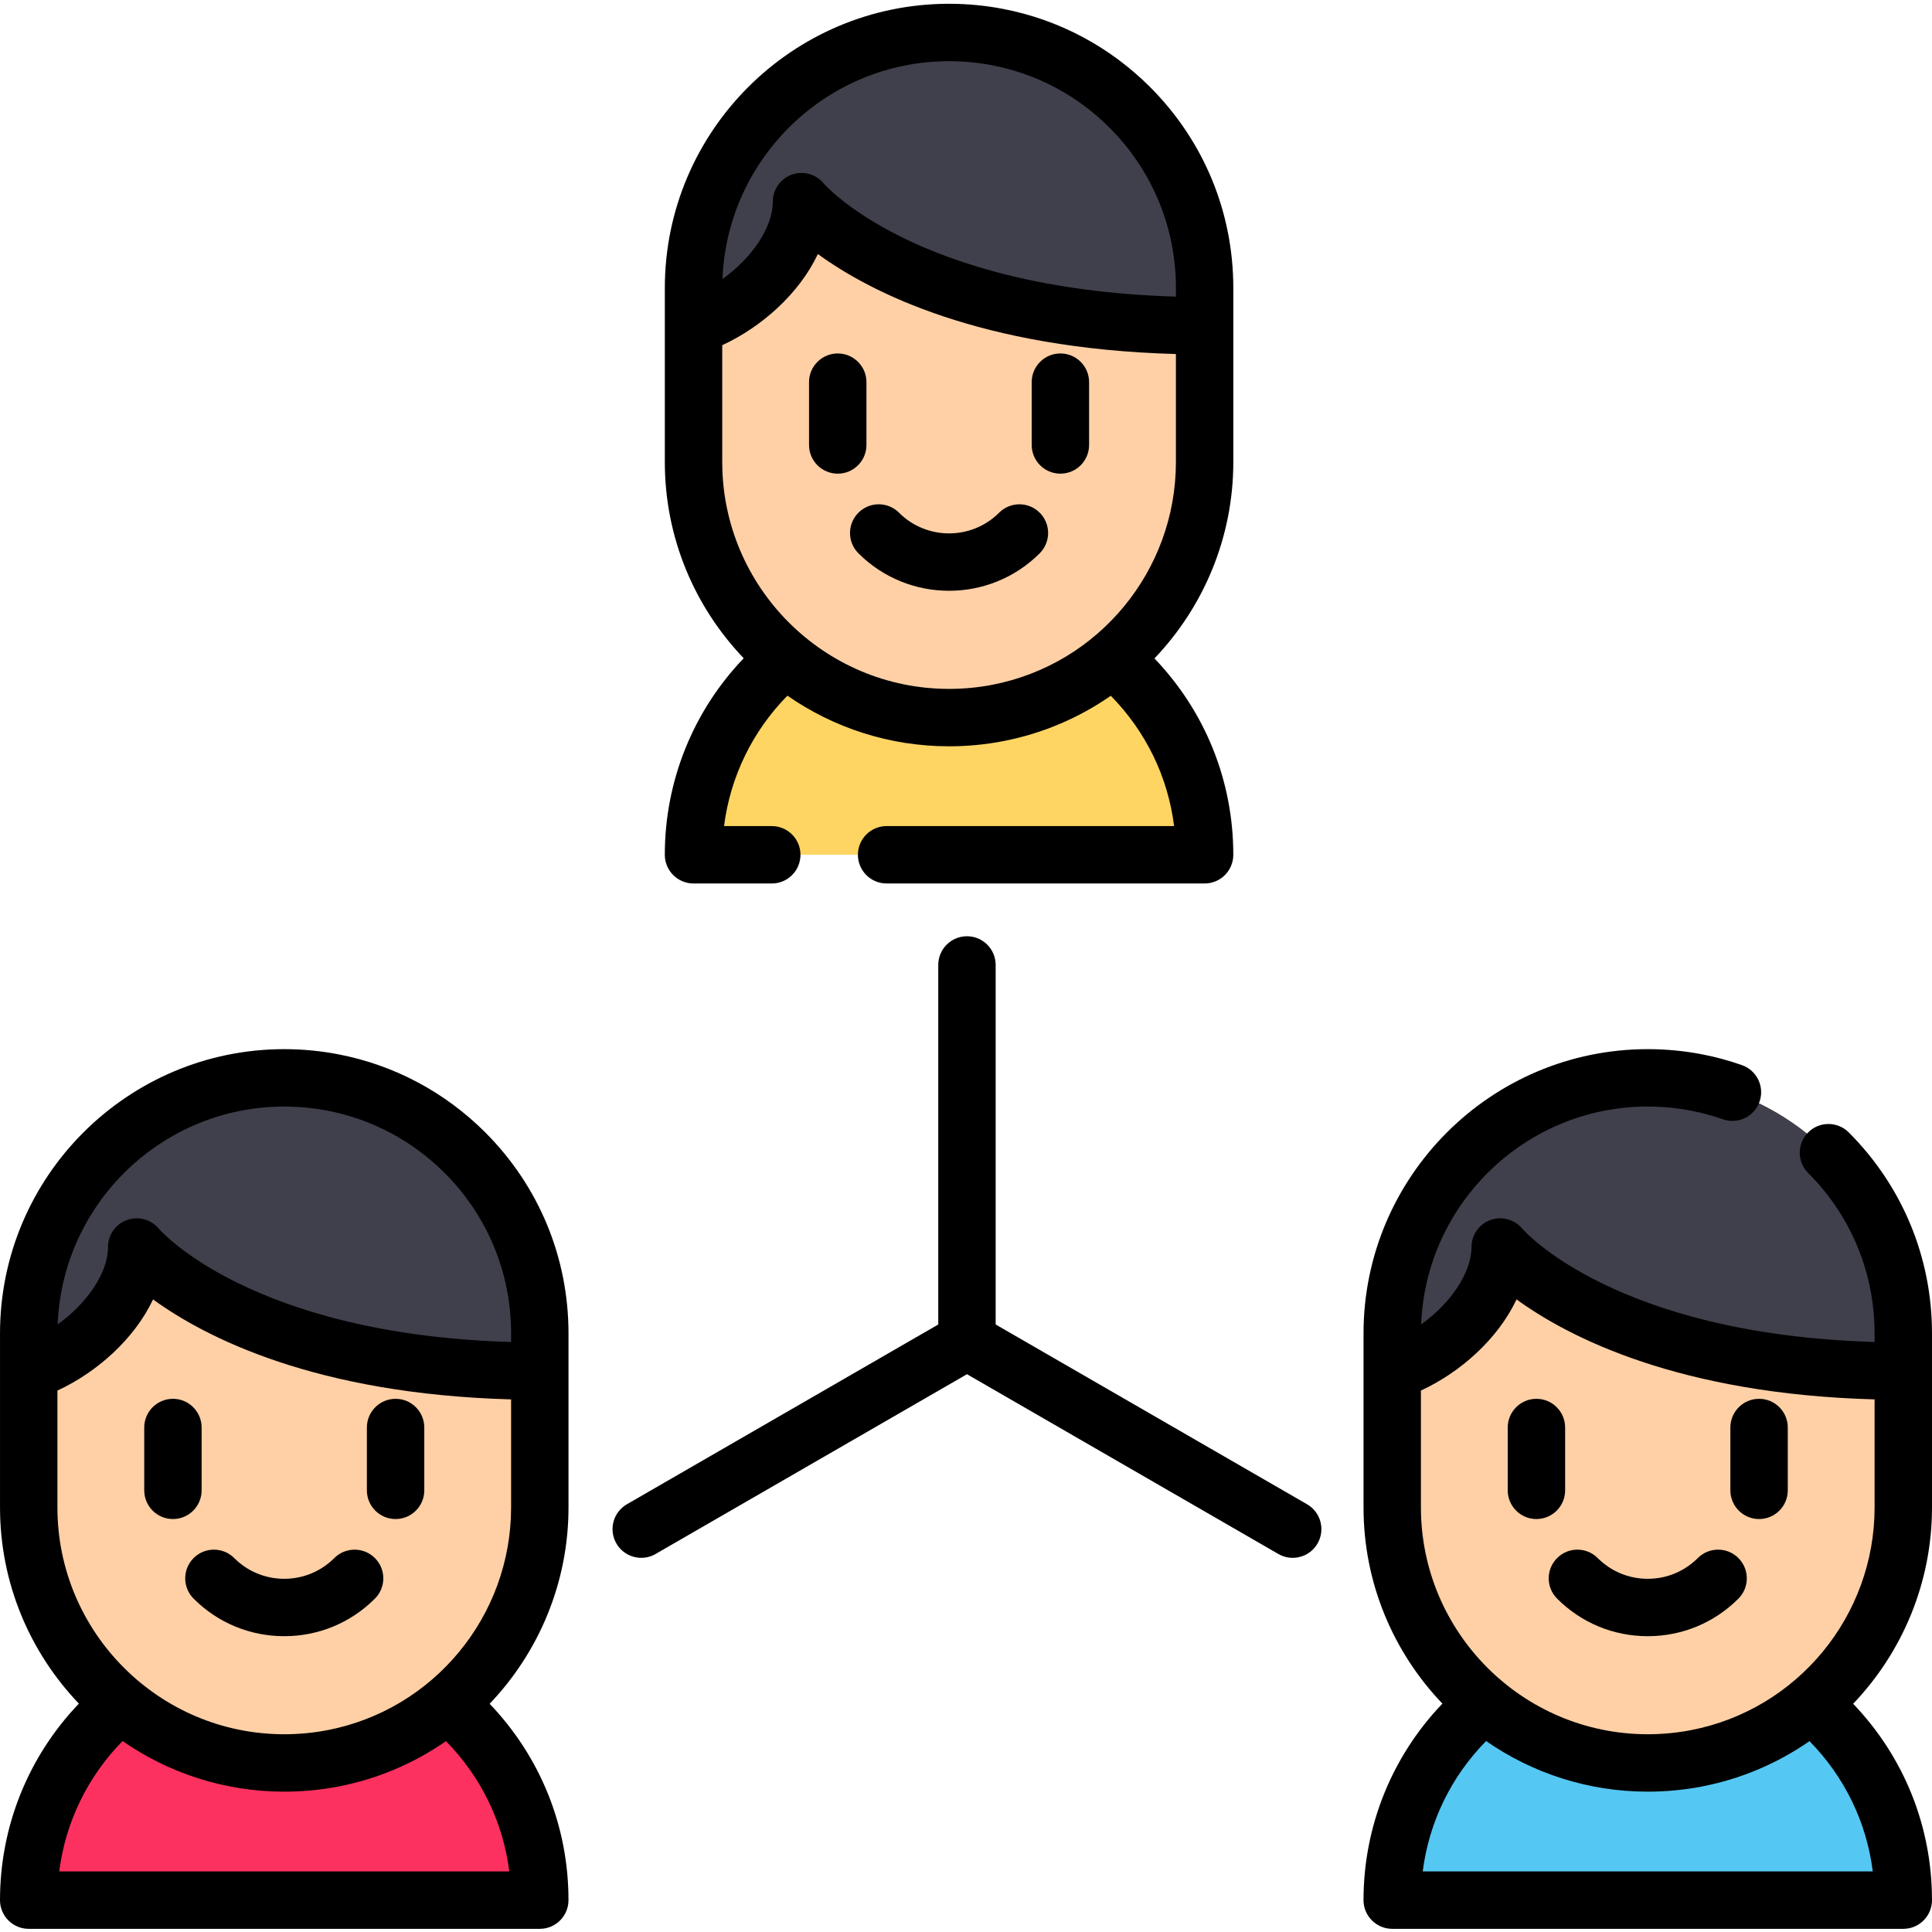 <?xml version="1.0" encoding="UTF-8"?> <svg xmlns="http://www.w3.org/2000/svg" height="512pt" viewBox="0 -1 512.001 512" width="512pt"><path d="m319.234 225.523v.004h-135.441v-.004c0-37.398 30.316-67.723 67.715-67.723 5.293 0 10.445.609 15.387 1.758 12.527 2.91 23.715 9.297 32.504 18.078 12.254 12.258 19.836 29.188 19.836 47.887zm0 0" fill="#fed563"></path><path d="m319.234 75.332v46.117c0 33.004-23.609 60.488-54.859 66.5-4.164.801-8.465 1.219-12.863 1.219-37.402 0-67.719-30.316-67.719-67.719v-46.117c0-37.402 30.316-67.723 67.719-67.723 4.398 0 8.699.418 12.863 1.219 13.543 2.605 25.652 9.242 35.023 18.617 12.254 12.258 19.836 29.188 19.836 47.887zm0 0" fill="#ffd0a6"></path><path d="m319.234 75.332v10c-80.172-.102-106.824-32.891-106.824-32.891 0 13.617-13.621 27.992-28.617 32.891v-10c0-37.402 30.316-67.723 67.719-67.723 4.398 0 8.699.418 12.863 1.219 13.543 2.605 25.652 9.242 35.023 18.617 12.254 12.258 19.836 29.188 19.836 47.887zm0 0" fill="#40404c"></path><path d="m143.051 502.559v.004h-135.441v-.004c0-37.402 30.316-67.723 67.719-67.723 5.293 0 10.441.609 15.387 1.754 12.523 2.914 23.715 9.297 32.5 18.082 12.254 12.258 19.836 29.188 19.836 47.887zm0 0" fill="#fc315f"></path><path d="m143.051 352.363v46.121c0 33-23.605 60.488-54.859 66.496-4.16.805-8.465 1.223-12.863 1.223-37.402 0-67.719-30.32-67.719-67.719v-46.117c0-37.402 30.32-67.727 67.719-67.727 4.398 0 8.703.422 12.863 1.223 13.547 2.602 25.652 9.242 35.027 18.613 12.25 12.258 19.832 29.188 19.832 47.887zm0 0" fill="#ffd0a6"></path><path d="m143.051 352.363v10c-80.172-.102-106.824-32.891-106.824-32.891 0 13.621-13.617 27.992-28.617 32.891v-10c0-37.398 30.316-67.723 67.719-67.723 4.398 0 8.703.418 12.863 1.223 13.543 2.602 25.652 9.242 35.023 18.613 12.258 12.258 19.836 29.188 19.836 47.887zm0 0" fill="#40404c"></path><path d="m504.395 502.559v.004h-135.445v-.004c0-37.402 30.32-67.723 67.719-67.723 5.293 0 10.441.609 15.387 1.754 12.527 2.914 23.715 9.297 32.504 18.082 12.254 12.258 19.836 29.188 19.836 47.887zm0 0" fill="#55c7f3"></path><path d="m504.395 352.363v46.121c0 33-23.609 60.488-54.863 66.496-4.16.805-8.465 1.223-12.863 1.223-37.398 0-67.719-30.32-67.719-67.719v-46.117c0-37.402 30.32-67.727 67.719-67.727 4.398 0 8.703.422 12.863 1.223 13.547 2.602 25.652 9.242 35.027 18.613 12.254 12.258 19.836 29.188 19.836 47.887zm0 0" fill="#ffd0a6"></path><path d="m504.395 352.363v10c-80.176-.102-106.824-32.891-106.824-32.891 0 13.621-13.621 27.992-28.621 32.891v-10c0-37.398 30.32-67.723 67.719-67.723 4.398 0 8.703.418 12.863 1.223 13.547 2.602 25.652 9.242 35.027 18.613 12.254 12.258 19.836 29.188 19.836 47.887zm0 0" fill="#40404c"></path><path d="m227.492 145.629c6.621 6.621 15.32 9.934 24.02 9.934s17.398-3.312 24.023-9.934c2.969-2.973 2.969-7.789 0-10.758-2.973-2.973-7.789-2.973-10.758 0-7.316 7.312-19.215 7.312-26.527 0-2.973-2.973-7.789-2.973-10.758 0-2.973 2.969-2.973 7.785 0 10.758zm0 0"></path><path d="m183.789 233.133h20.742c4.199 0 7.605-3.406 7.605-7.609 0-4.199-3.406-7.605-7.605-7.605h-12.652c1.652-13.047 7.535-25.16 16.797-34.559 12.172 8.449 26.93 13.418 42.836 13.418 4.812 0 9.625-.457 14.301-1.359 10.523-2.023 20.176-6.211 28.562-12.031 9.328 9.492 15.145 21.527 16.777 34.531h-76.191c-4.199 0-7.605 3.406-7.605 7.605 0 4.203 3.406 7.609 7.605 7.609h84.273c4.199 0 7.605-3.406 7.605-7.609 0-19.543-7.418-37.945-20.891-52.035 13.02-13.641 20.895-32.078 20.895-52.035v-46.121c0-20.117-7.836-39.035-22.062-53.27-10.707-10.703-24.18-17.863-38.965-20.703-4.676-.902-9.488-1.359-14.305-1.359-41.535 0-75.324 33.793-75.324 75.332v46.117c0 20.152 7.969 38.465 20.902 51.996-13.375 13.957-20.906 32.512-20.906 52.078 0 4.203 3.406 7.609 7.605 7.609zm67.723-217.918c3.852 0 7.695.363 11.426 1.086 11.793 2.266 22.539 7.977 31.082 16.52 11.355 11.359 17.609 26.457 17.609 42.512v2.273c-68.984-2.012-93.109-29.723-93.316-29.965-2.031-2.5-5.414-3.449-8.449-2.371-3.035 1.078-5.059 3.949-5.059 7.168 0 6.875-5.598 14.973-13.344 20.508 1.258-32.043 27.703-57.73 60.051-57.73zm-60.113 75.266c10.453-4.832 20.391-13.656 25.344-24.156 13.871 10.086 43.051 25.082 94.887 26.496v28.629c0 28.781-20.477 53.605-48.691 59.031-3.734.719-7.578 1.082-11.426 1.082-33.145 0-60.113-26.965-60.113-60.113zm0 0"></path><path d="m222.012 124.527c4.199 0 7.605-3.406 7.605-7.609v-16.645c0-4.199-3.406-7.605-7.605-7.605-4.203 0-7.609 3.406-7.609 7.605v16.648c0 4.199 3.406 7.605 7.609 7.605zm0 0"></path><path d="m281.016 124.527c4.203 0 7.605-3.406 7.605-7.609v-16.645c0-4.199-3.402-7.605-7.605-7.605s-7.605 3.406-7.605 7.605v16.648c0 4.199 3.402 7.605 7.605 7.605zm0 0"></path><path d="m88.594 411.902c-3.543 3.543-8.254 5.496-13.266 5.496-5.008 0-9.719-1.953-13.262-5.496-2.969-2.973-7.785-2.973-10.758 0-2.969 2.973-2.969 7.785 0 10.758 6.418 6.418 14.949 9.949 24.02 9.949 9.074 0 17.605-3.531 24.023-9.949 2.973-2.973 2.973-7.789 0-10.758-2.973-2.969-7.789-2.969-10.758 0zm0 0"></path><path d="m89.633 278.395c-4.676-.902-9.488-1.359-14.305-1.359-41.535 0-75.324 33.793-75.324 75.332v46.117c0 20.152 7.969 38.465 20.902 51.996-13.375 13.957-20.906 32.512-20.906 52.078 0 4.199 3.406 7.605 7.605 7.605h135.445c4.199 0 7.605-3.406 7.605-7.605 0-19.547-7.418-37.949-20.891-52.039 13.02-13.641 20.895-32.074 20.895-52.035v-46.121c0-20.113-7.836-39.031-22.062-53.266-10.707-10.703-24.18-17.863-38.965-20.703zm-73.938 216.555c1.652-13.043 7.535-25.156 16.797-34.555 12.172 8.445 26.93 13.414 42.836 13.414 4.812 0 9.625-.457 14.301-1.355 10.523-2.023 20.18-6.211 28.562-12.031 9.328 9.492 15.145 21.527 16.777 34.527zm71.059-37.438c-3.734.719-7.574 1.082-11.426 1.082-33.145 0-60.113-26.965-60.113-60.113v-30.969c10.453-4.832 20.391-13.656 25.348-24.152 13.871 10.082 43.051 25.078 94.883 26.492v28.633c0 28.777-20.477 53.602-48.691 59.027zm48.691-102.875c-68.984-2.008-93.109-29.719-93.312-29.965-2.031-2.496-5.414-3.445-8.449-2.367-3.035 1.074-5.062 3.945-5.062 7.168 0 6.875-5.598 14.969-13.344 20.508 1.258-32.047 27.707-57.73 60.051-57.73 3.852 0 7.695.363 11.43 1.082 11.789 2.266 22.535 7.98 31.078 16.523 11.355 11.359 17.609 26.457 17.609 42.508zm0 0"></path><path d="m53.434 393.953v-16.645c0-4.203-3.406-7.609-7.605-7.609-4.203 0-7.605 3.406-7.605 7.609v16.645c0 4.203 3.402 7.609 7.605 7.609 4.199 0 7.605-3.406 7.605-7.609zm0 0"></path><path d="m104.832 369.699c-4.199 0-7.605 3.406-7.605 7.609v16.645c0 4.203 3.406 7.609 7.605 7.609 4.203 0 7.609-3.406 7.609-7.609v-16.645c0-4.203-3.406-7.609-7.609-7.609zm0 0"></path><path d="m449.934 411.902c-3.543 3.543-8.25 5.496-13.262 5.496s-9.723-1.953-13.266-5.496c-2.969-2.973-7.785-2.973-10.754 0-2.973 2.973-2.973 7.789 0 10.758 6.414 6.418 14.945 9.949 24.02 9.949s17.605-3.531 24.02-9.949c2.973-2.973 2.973-7.789 0-10.758-2.969-2.973-7.785-2.969-10.758 0zm0 0"></path><path d="m512 352.363c0-20.113-7.836-39.031-22.062-53.266-2.969-2.973-7.785-2.973-10.758 0-2.969 2.969-2.973 7.785 0 10.758 11.355 11.355 17.605 26.453 17.605 42.508v2.273c-68.984-2.012-93.105-29.719-93.312-29.965-2.031-2.5-5.414-3.449-8.449-2.371-3.035 1.078-5.062 3.949-5.062 7.168 0 6.875-5.594 14.973-13.34 20.512 1.258-32.047 27.703-57.734 60.051-57.734 3.852 0 7.695.367 11.43 1.086 2.871.551 5.727 1.324 8.492 2.293 3.965 1.395 8.305-.695 9.695-4.66 1.391-3.965-.695-8.305-4.66-9.695-3.465-1.219-7.051-2.188-10.652-2.879-4.676-.898-9.488-1.355-14.305-1.355-41.535 0-75.324 33.793-75.324 75.328v46.121c0 20.152 7.969 38.465 20.902 51.996-13.375 13.957-20.906 32.512-20.906 52.078 0 4.199 3.406 7.605 7.609 7.605h135.438c4.203 0 7.605-3.406 7.605-7.605 0-19.547-7.414-37.949-20.891-52.039 13.02-13.641 20.895-32.074 20.895-52.039zm-134.965 142.586c1.652-13.043 7.535-25.156 16.797-34.555 12.172 8.445 26.934 13.414 42.836 13.414 4.812 0 9.625-.457 14.301-1.355 10.523-2.023 20.18-6.211 28.566-12.031 9.328 9.492 15.141 21.527 16.773 34.527zm71.059-37.438c-3.73.719-7.574 1.082-11.426 1.082-33.145 0-60.109-26.965-60.109-60.113v-30.969c10.453-4.832 20.387-13.656 25.344-24.152 13.871 10.082 43.051 25.078 94.883 26.492v28.633c0 28.777-20.477 53.602-48.691 59.027zm0 0"></path><path d="m414.777 393.953v-16.645c0-4.203-3.406-7.609-7.609-7.609-4.199 0-7.605 3.406-7.605 7.609v16.645c0 4.203 3.406 7.609 7.605 7.609 4.203 0 7.609-3.406 7.609-7.609zm0 0"></path><path d="m466.176 369.699c-4.203 0-7.609 3.406-7.609 7.609v16.645c0 4.203 3.406 7.609 7.609 7.609 4.199 0 7.605-3.406 7.605-7.609v-16.645c0-4.203-3.406-7.609-7.605-7.609zm0 0"></path><path d="m346.383 397.645-82.52-47.641v-95.281c0-4.203-3.406-7.609-7.605-7.609-4.203 0-7.609 3.406-7.609 7.609v95.281l-82.516 47.641c-3.641 2.102-4.887 6.754-2.785 10.391 1.41 2.441 3.965 3.805 6.594 3.805 1.293 0 2.602-.328 3.797-1.02l82.52-47.641 82.516 47.641c1.199.691 2.508 1.02 3.797 1.02 2.629 0 5.188-1.363 6.594-3.805 2.102-3.637.855-8.289-2.781-10.391zm0 0"></path></svg> 